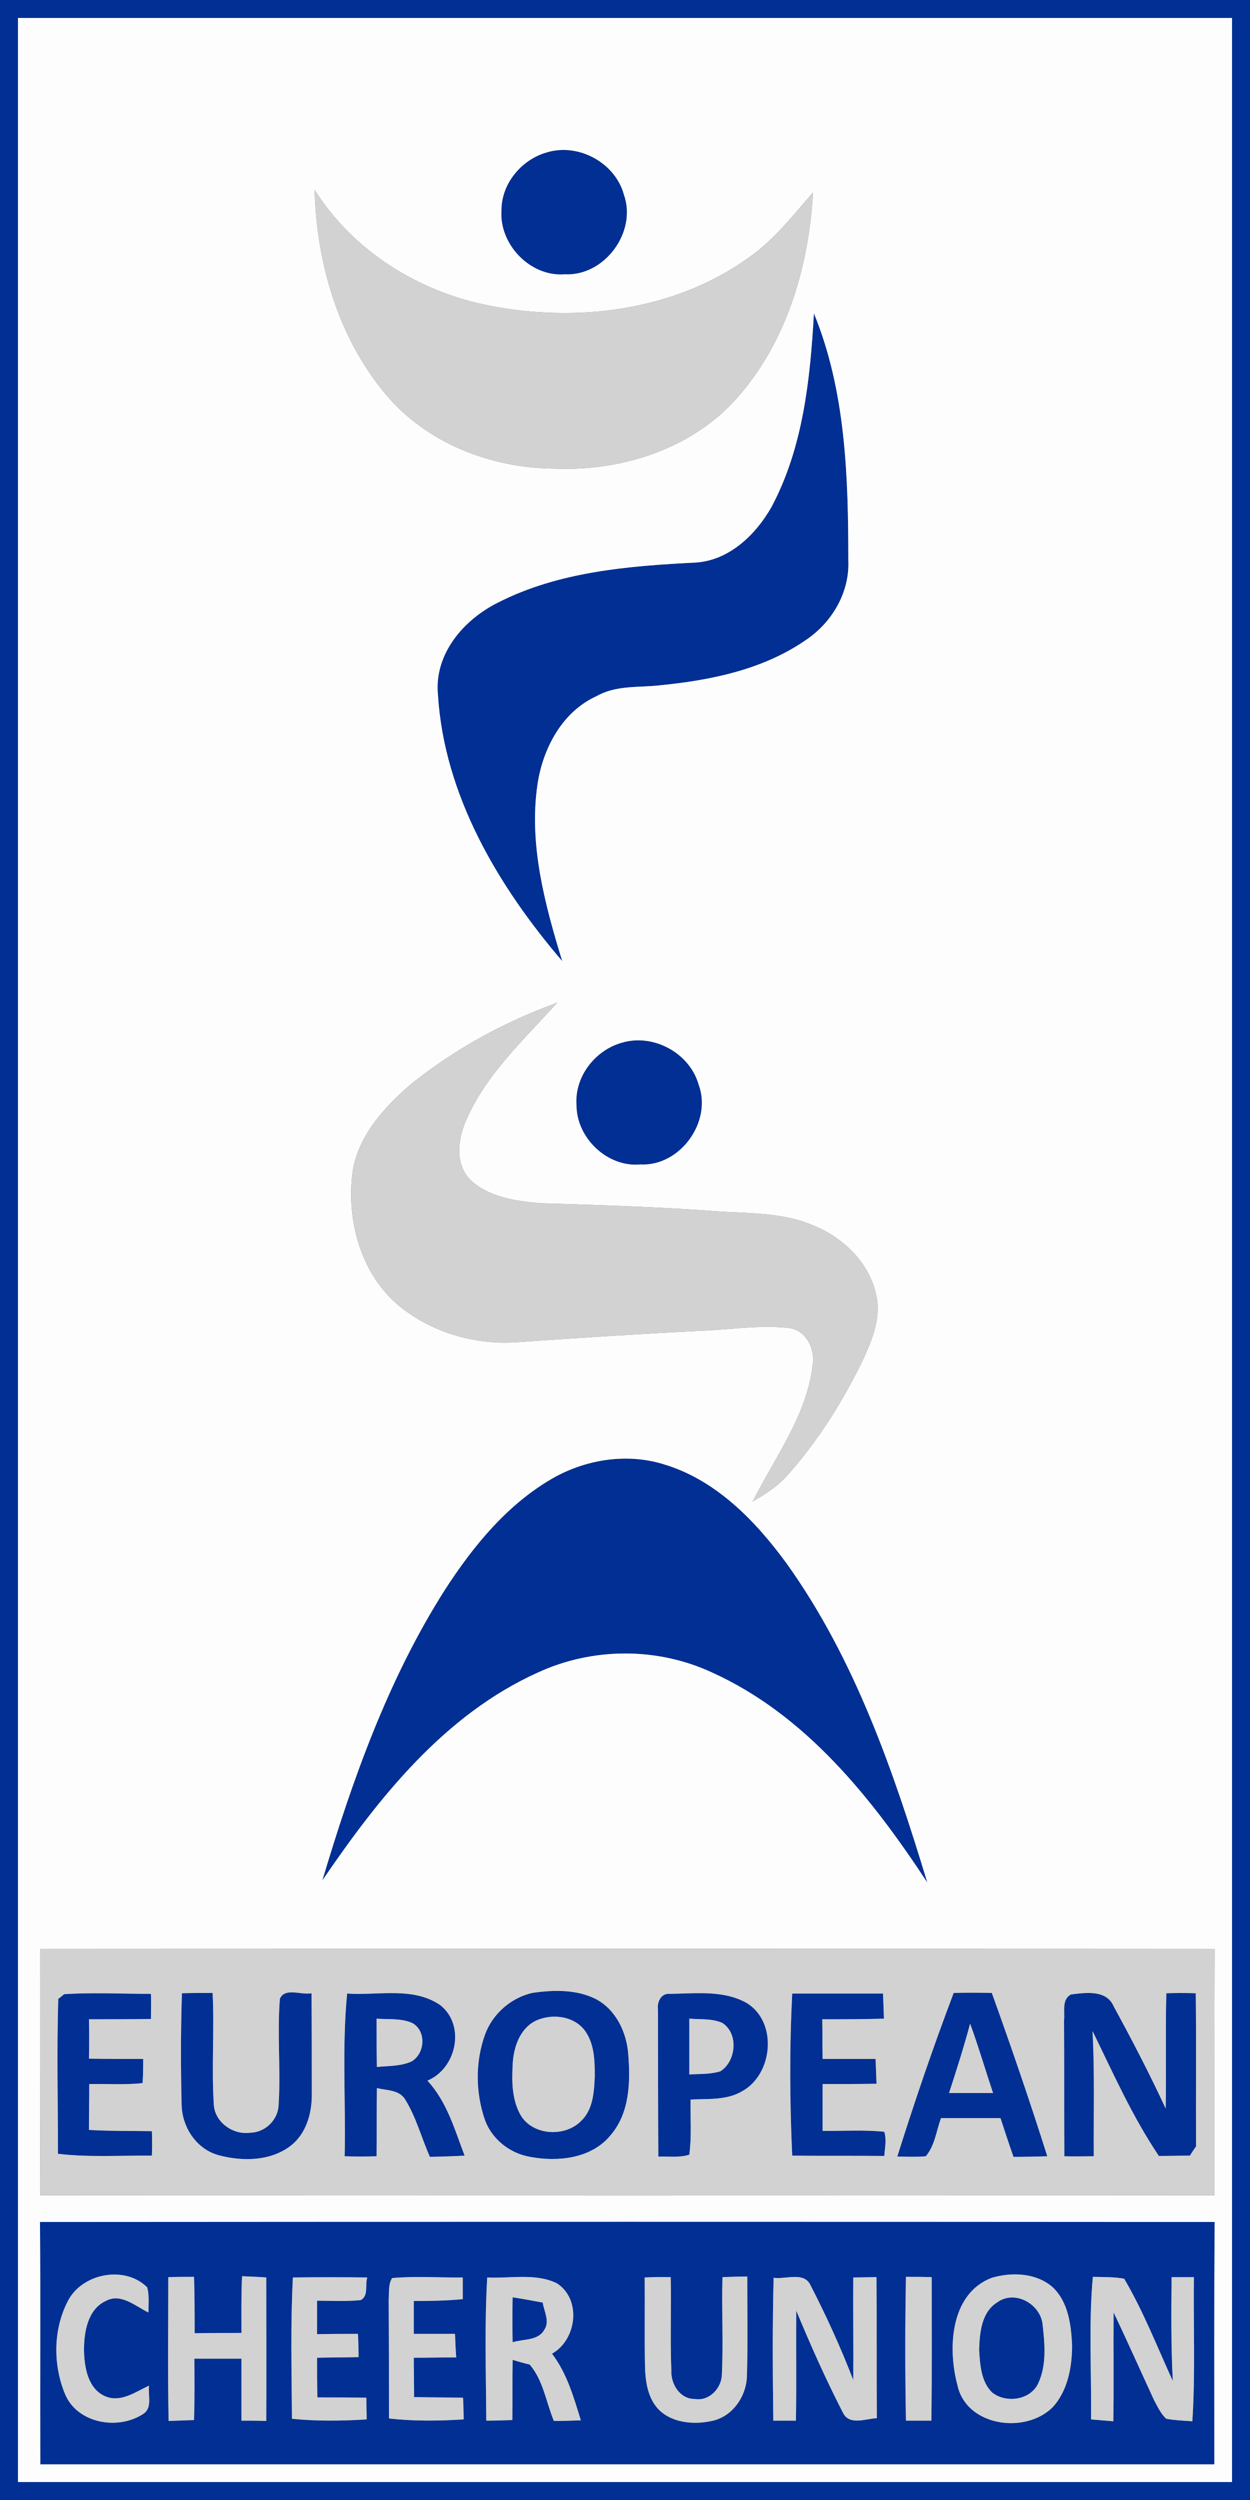 <?xml version="1.0" encoding="UTF-8"?> <!-- Creator: CorelDRAW 2021.5 --> <svg xmlns="http://www.w3.org/2000/svg" xmlns:xlink="http://www.w3.org/1999/xlink" xmlns:xodm="http://www.corel.com/coreldraw/odm/2003" xml:space="preserve" width="250px" height="500px" style="shape-rendering:geometricPrecision; text-rendering:geometricPrecision; image-rendering:optimizeQuality; fill-rule:evenodd; clip-rule:evenodd" viewBox="0 0 40.33 80.66"><rect x="0" y="0" width="40.33" height="80.66" fill="#808080" stroke="none"/> <defs> <style type="text/css"> <![CDATA[ .fil0 {fill:#022F94;fill-rule:nonzero} .fil2 {fill:#D2D2D2;fill-rule:nonzero} .fil1 {fill:#FDFDFD;fill-rule:nonzero} ]]> </style> </defs> <g id="Слой_x0020_1">  <path class="fil0" d="M0 0l40.33 0 0 80.66 -40.33 0 0 -80.66zm0.58 0.58c0,26.5 0,53 0,79.5 13.05,0 26.11,0 39.17,0 0,-26.5 0,-53 0,-79.5 -13.06,0 -26.12,0 -39.17,0zm17.05 4.34c1.03,-0.32 2.22,0.33 2.5,1.36 0.43,1.21 -0.63,2.64 -1.91,2.57 -1.11,0.09 -2.13,-0.97 -2.04,-2.08 0,-0.85 0.65,-1.62 1.45,-1.85zm8.63 5.19c1.03,2.51 1.11,5.29 1.11,7.97 0.05,1.04 -0.54,2.03 -1.4,2.59 -1.37,0.94 -3.05,1.28 -4.67,1.44 -0.69,0.08 -1.42,-0.01 -2.05,0.35 -1.11,0.5 -1.74,1.69 -1.91,2.86 -0.28,1.93 0.24,3.86 0.8,5.69 -2.07,-2.42 -3.81,-5.35 -4.01,-8.59 -0.13,-1.32 0.83,-2.43 1.94,-2.98 1.96,-1 4.21,-1.18 6.38,-1.29 1.07,-0.07 1.93,-0.89 2.44,-1.79 1.02,-1.91 1.25,-4.12 1.37,-6.25zm-6.19 23.53c1.01,-0.3 2.18,0.33 2.47,1.35 0.45,1.2 -0.6,2.65 -1.88,2.58 -1.07,0.1 -2.06,-0.86 -2.06,-1.91 -0.07,-0.92 0.6,-1.78 1.47,-2.02zm-2.14 14c1.04,-0.56 2.3,-0.75 3.44,-0.41 1.7,0.49 2.99,1.82 4,3.2 2.21,3.08 3.46,6.72 4.55,10.31 -1.78,-2.71 -3.92,-5.41 -6.95,-6.78 -1.77,-0.82 -3.85,-0.81 -5.61,0 -3.02,1.36 -5.14,4.04 -6.96,6.71 0.97,-3.25 2.12,-6.49 3.95,-9.37 0.93,-1.44 2.06,-2.82 3.58,-3.66zm-0.76 16.66c0.68,-0.1 1.43,-0.12 2.06,0.2 0.64,0.34 0.99,1.07 1.04,1.78 0.07,0.89 0.05,1.89 -0.57,2.61 -0.61,0.75 -1.69,0.87 -2.59,0.7 -0.65,-0.11 -1.23,-0.56 -1.46,-1.18 -0.31,-0.89 -0.32,-1.88 0,-2.77 0.24,-0.66 0.83,-1.18 1.52,-1.34zm0.11 0.9c-0.52,0.26 -0.72,0.88 -0.74,1.43 -0.03,0.54 -0.02,1.12 0.25,1.6 0.38,0.67 1.43,0.74 1.96,0.2 0.39,-0.37 0.42,-0.95 0.44,-1.45 0,-0.47 -0.01,-0.98 -0.27,-1.39 -0.33,-0.54 -1.09,-0.65 -1.64,-0.39zm-15.4 -0.71c0.05,-0.03 0.14,-0.11 0.19,-0.15 0.93,-0.06 1.87,-0.01 2.8,-0.01 0.01,0.27 0,0.54 0,0.81 -0.66,0.01 -1.33,0.01 -2,0.01 0.01,0.42 0.01,0.85 0,1.27 0.59,0.01 1.17,0.01 1.75,0.01 0,0.26 0,0.52 -0.02,0.78 -0.57,0.06 -1.15,0.02 -1.72,0.03 0,0.49 -0.01,0.98 -0.01,1.48 0.68,0.04 1.35,0.03 2.03,0.04 0.01,0.26 0.01,0.53 0,0.79 -1.01,-0.01 -2.03,0.06 -3.03,-0.06 0,-1.67 -0.04,-3.33 0.01,-5zm3.98 3.41c-0.03,-1.2 -0.03,-2.4 0.01,-3.59 0.33,-0.01 0.66,-0.01 0.99,-0.01 0.06,1.21 -0.04,2.42 0.04,3.63 0.05,0.56 0.63,0.96 1.18,0.88 0.48,-0.01 0.9,-0.42 0.91,-0.91 0.07,-1.13 -0.05,-2.28 0.04,-3.41 0.16,-0.38 0.7,-0.11 1.02,-0.18 0.01,1.09 0.01,2.18 0.01,3.28 0,0.6 -0.18,1.25 -0.68,1.64 -0.65,0.5 -1.55,0.51 -2.31,0.31 -0.73,-0.19 -1.2,-0.91 -1.21,-1.64zm5.26 1.67c0.04,-1.75 -0.09,-3.51 0.08,-5.25 0.99,0.07 2.12,-0.23 3,0.37 0.83,0.65 0.53,2.05 -0.41,2.44 0.63,0.68 0.88,1.58 1.2,2.42 -0.37,0.02 -0.75,0.03 -1.12,0.04 -0.27,-0.61 -0.44,-1.27 -0.79,-1.84 -0.19,-0.33 -0.6,-0.3 -0.92,-0.38 -0.01,0.74 0,1.47 -0.01,2.2 -0.35,0.01 -0.69,0.01 -1.03,0zm1.03 -4.44c0,0.52 0,1.04 0.01,1.56 0.38,-0.04 0.77,-0.02 1.12,-0.18 0.44,-0.26 0.48,-0.99 0.02,-1.24 -0.36,-0.16 -0.77,-0.11 -1.15,-0.14zm9.08 -0.29c-0.04,-0.24 0.1,-0.54 0.38,-0.51 0.83,-0.01 1.74,-0.13 2.49,0.3 1,0.62 0.84,2.31 -0.17,2.85 -0.5,0.29 -1.1,0.23 -1.65,0.26 -0.01,0.59 0.04,1.19 -0.04,1.78 -0.32,0.1 -0.67,0.05 -1,0.06 -0.01,-1.58 -0.01,-3.16 -0.01,-4.74zm1.01 0.29c0,0.6 0,1.2 0,1.8 0.33,-0.02 0.67,0 1,-0.1 0.51,-0.32 0.6,-1.21 0.07,-1.56 -0.33,-0.15 -0.71,-0.11 -1.07,-0.14zm3.32 -0.81c0.98,0 1.95,0 2.93,0 0.01,0.27 0.02,0.54 0.03,0.81 -0.67,0.02 -1.33,0.02 -1.99,0.02 0.01,0.42 0,0.85 0.01,1.28 0.57,0 1.14,0 1.71,0 0.01,0.26 0.02,0.53 0.03,0.8 -0.58,0.01 -1.16,0.01 -1.74,0.01 0,0.5 0,1.01 0,1.51 0.66,0.01 1.33,-0.04 1.99,0.03 0.08,0.26 0.02,0.52 0,0.78 -0.99,-0.01 -1.98,0 -2.97,-0.01 -0.08,-1.74 -0.09,-3.49 0,-5.23zm3.39 5.26c0.56,-1.78 1.16,-3.54 1.82,-5.28 0.41,-0.01 0.82,-0.01 1.23,0 0.63,1.75 1.23,3.5 1.79,5.27 -0.36,0.01 -0.73,0.02 -1.09,0.02 -0.15,-0.42 -0.28,-0.83 -0.42,-1.25 -0.64,0 -1.28,0 -1.92,0 -0.15,0.41 -0.2,0.89 -0.49,1.23 -0.31,0.03 -0.62,0.01 -0.92,0.01zm2.35 -4.29c-0.2,0.75 -0.44,1.5 -0.68,2.24 0.48,0 0.95,0 1.42,0 -0.25,-0.75 -0.47,-1.5 -0.74,-2.24zm3.03 -0.11c0.03,-0.29 -0.08,-0.66 0.22,-0.83 0.47,-0.06 1.15,-0.16 1.38,0.38 0.59,1.08 1.16,2.18 1.68,3.3 0.02,-1.24 -0.01,-2.48 0.02,-3.72 0.32,-0.01 0.63,-0.01 0.95,0 0.02,1.65 0,3.29 0.01,4.94 -0.05,0.07 -0.15,0.22 -0.2,0.3 -0.33,0 -0.66,0.01 -1,0.01 -0.85,-1.26 -1.47,-2.66 -2.14,-4.03 0.07,1.34 0.03,2.69 0.04,4.04 -0.32,0 -0.63,0.01 -0.95,0 -0.01,-1.46 0,-2.93 -0.01,-4.39zm-33.04 6.51c12.63,-0.01 25.26,-0.01 37.9,0 -0.02,2.6 -0.01,5.21 -0.01,7.82 -12.63,0 -25.26,0 -37.88,0 -0.01,-2.61 0.01,-5.22 -0.01,-7.82zm0.88 2.59c-0.46,0.91 -0.46,2.05 -0.06,2.99 0.41,0.93 1.72,1.15 2.53,0.6 0.28,-0.2 0.13,-0.6 0.17,-0.9 -0.44,0.2 -0.9,0.55 -1.4,0.35 -0.58,-0.24 -0.69,-0.95 -0.7,-1.5 0,-0.58 0.12,-1.31 0.7,-1.58 0.49,-0.27 0.96,0.17 1.38,0.37 0,-0.27 0.03,-0.55 -0.04,-0.81 -0.73,-0.73 -2.14,-0.45 -2.58,0.48zm3.26 -0.81c0,1.55 -0.02,3.09 0.01,4.64 0.27,-0.01 0.55,-0.02 0.82,-0.03 0.02,-0.66 0.02,-1.32 0.01,-1.98 0.51,0 1.02,0 1.52,0 0,0.67 0,1.33 0,2 0.27,0 0.53,0 0.8,0.01 0.01,-1.55 0,-3.09 0,-4.63 -0.26,-0.02 -0.52,-0.03 -0.78,-0.04 -0.03,0.61 -0.02,1.22 -0.02,1.83 -0.5,0 -1.01,0 -1.51,0.01 0,-0.61 0,-1.22 -0.02,-1.82 -0.28,0 -0.55,0 -0.83,0.01zm7.22 0.03c-0.13,0.21 -0.09,0.47 -0.11,0.71 0.01,1.28 0.01,2.55 0.01,3.82 0.8,0.09 1.61,0.08 2.41,0.03 0,-0.23 -0.01,-0.47 -0.02,-0.7 -0.53,-0.01 -1.06,-0.01 -1.58,-0.02 0,-0.42 -0.01,-0.85 -0.01,-1.27 0.46,0 0.91,-0.01 1.37,-0.01 -0.02,-0.26 -0.03,-0.51 -0.04,-0.76 -0.44,0 -0.88,0 -1.33,0 0,-0.35 0,-0.71 0,-1.06 0.53,0 1.06,-0.01 1.58,-0.06 0,-0.23 0,-0.47 0,-0.7 -0.76,0.01 -1.52,-0.05 -2.28,0.02zm8.15 -0.02c0.01,0.94 -0.01,1.89 0.01,2.84 0.01,0.5 0.08,1.06 0.46,1.44 0.46,0.44 1.19,0.48 1.78,0.33 0.64,-0.18 1.05,-0.83 1.05,-1.47 0.03,-1.06 0.01,-2.11 0.01,-3.17 -0.27,0 -0.53,0.01 -0.8,0.02 -0.03,1.05 0.03,2.11 -0.02,3.16 -0.02,0.44 -0.42,0.85 -0.87,0.77 -0.48,0.01 -0.78,-0.48 -0.76,-0.92 -0.04,-1 0,-2.01 -0.02,-3.01 -0.28,-0.01 -0.56,0 -0.84,0.01zm6.73 0c-0.01,1.11 0.01,2.21 0,3.31 -0.4,-1.04 -0.87,-2.07 -1.38,-3.06 -0.21,-0.45 -0.8,-0.18 -1.19,-0.24 -0.04,1.54 -0.03,3.08 -0.01,4.61 0.24,0 0.49,0 0.73,0 0.02,-1.18 0,-2.37 0.01,-3.55 0.46,1.11 0.95,2.21 1.5,3.28 0.2,0.44 0.73,0.21 1.1,0.19 -0.01,-1.52 0,-3.03 -0.01,-4.55 -0.25,0 -0.5,0.01 -0.75,0.01zm1.7 -0.02c-0.03,1.54 -0.03,3.09 0,4.64 0.27,0 0.55,0 0.82,0 0.02,-1.54 0.01,-3.09 0.01,-4.63 -0.28,-0.01 -0.55,-0.01 -0.83,-0.01zm2.77 0.03c-1.34,0.51 -1.43,2.27 -1.11,3.46 0.28,1.33 2.18,1.6 3.07,0.72 0.49,-0.53 0.63,-1.3 0.63,-2 -0.03,-0.66 -0.12,-1.39 -0.62,-1.87 -0.53,-0.47 -1.32,-0.5 -1.97,-0.31zm-22.58 4.55c0.8,0.08 1.61,0.07 2.41,0.02 0,-0.23 -0.01,-0.46 -0.01,-0.7 -0.53,-0.01 -1.06,-0.01 -1.58,-0.01 -0.01,-0.43 -0.01,-0.86 -0.01,-1.28 0.45,-0.01 0.9,-0.01 1.34,-0.02 0,-0.25 -0.01,-0.5 -0.02,-0.75 -0.44,0 -0.88,0 -1.32,0.01 0,-0.36 0,-0.72 0,-1.08 0.47,0 0.94,0.03 1.41,-0.02 0.26,-0.14 0.13,-0.49 0.21,-0.73 -0.8,-0.01 -1.6,-0.01 -2.4,0 -0.08,1.52 -0.04,3.04 -0.03,4.56zm6.27 0.06c0.28,0 0.56,-0.01 0.84,-0.02 0.01,-0.64 0,-1.29 0.01,-1.94 0.14,0.04 0.41,0.12 0.55,0.15 0.44,0.51 0.53,1.22 0.78,1.82 0.29,0 0.58,-0.01 0.87,-0.02 -0.23,-0.75 -0.45,-1.52 -0.93,-2.15 0.8,-0.45 0.96,-1.75 0.16,-2.27 -0.69,-0.34 -1.51,-0.15 -2.25,-0.19 -0.09,1.54 -0.04,3.08 -0.03,4.62zm19.51 -0.04c0.24,0.02 0.48,0.04 0.72,0.06 0.02,-1.17 0,-2.34 0.01,-3.51 0.45,0.94 0.87,1.89 1.31,2.84 0.11,0.2 0.21,0.43 0.39,0.59 0.28,0.05 0.56,0.06 0.84,0.08 0.1,-1.55 0.03,-3.1 0.05,-4.65 -0.24,0 -0.48,0 -0.72,0 -0.01,1.12 -0.02,2.23 0.04,3.35 -0.51,-1.11 -0.95,-2.25 -1.57,-3.3 -0.33,-0.06 -0.67,-0.05 -1.01,-0.06 -0.14,1.53 -0.04,3.07 -0.06,4.6zm-18.66 -3.94c0.32,0.05 0.65,0.11 0.97,0.17 0.04,0.28 0.24,0.61 0.05,0.88 -0.2,0.36 -0.68,0.29 -1.02,0.4 -0.01,-0.49 -0.01,-0.97 0,-1.45zm15.64 0.16c0.57,-0.41 1.4,0.06 1.46,0.73 0.07,0.62 0.13,1.3 -0.14,1.88 -0.25,0.55 -1.04,0.66 -1.49,0.3 -0.36,-0.35 -0.39,-0.9 -0.42,-1.38 0.02,-0.54 0.07,-1.21 0.59,-1.53z"></path> <path class="fil1" d="M0.58 0.58c13.05,0 26.11,0 39.17,0 0,26.5 0,53 0,79.5 -13.06,0 -26.12,0 -39.17,0 0,-26.5 0,-53 0,-79.5zm17.05 4.34c-0.8,0.23 -1.45,1 -1.45,1.85 -0.09,1.11 0.93,2.17 2.04,2.08 1.28,0.07 2.34,-1.36 1.91,-2.57 -0.28,-1.03 -1.47,-1.68 -2.5,-1.36zm-5.18 7.81c1.33,1.58 3.41,2.38 5.45,2.39 2.16,0.09 4.44,-0.64 5.89,-2.29 1.6,-1.81 2.31,-4.25 2.44,-6.62 -0.65,0.74 -1.27,1.55 -2.1,2.12 -2.39,1.7 -5.51,2.09 -8.34,1.53 -2.27,-0.44 -4.4,-1.76 -5.64,-3.74 0.06,2.36 0.76,4.78 2.3,6.61zm13.81 -2.62c-0.12,2.13 -0.35,4.34 -1.37,6.25 -0.51,0.9 -1.37,1.72 -2.44,1.79 -2.17,0.11 -4.42,0.29 -6.38,1.29 -1.11,0.55 -2.07,1.66 -1.94,2.98 0.2,3.24 1.94,6.17 4.01,8.59 -0.56,-1.83 -1.08,-3.76 -0.8,-5.69 0.17,-1.17 0.8,-2.36 1.91,-2.86 0.63,-0.36 1.36,-0.27 2.05,-0.35 1.62,-0.16 3.3,-0.5 4.67,-1.44 0.86,-0.56 1.45,-1.55 1.4,-2.59 0,-2.68 -0.08,-5.46 -1.11,-7.97zm-13.04 24.9c-0.84,0.73 -1.65,1.63 -1.84,2.76 -0.21,1.53 0.22,3.24 1.41,4.29 1.08,0.93 2.56,1.36 3.97,1.24 2,-0.14 4,-0.27 6,-0.37 0.9,-0.04 1.81,-0.19 2.71,-0.08 0.55,0.08 0.83,0.68 0.75,1.19 -0.19,1.63 -1.22,2.98 -1.94,4.41 0.43,-0.25 0.85,-0.52 1.17,-0.9 0.98,-1.11 1.77,-2.38 2.41,-3.71 0.29,-0.64 0.58,-1.35 0.41,-2.05 -0.21,-1.04 -1.05,-1.85 -2,-2.24 -0.95,-0.42 -2,-0.4 -3.01,-0.46 -1.95,-0.15 -3.89,-0.21 -5.84,-0.27 -0.78,-0.07 -1.65,-0.19 -2.25,-0.76 -0.49,-0.5 -0.4,-1.29 -0.14,-1.89 0.64,-1.5 1.88,-2.63 2.95,-3.82 -1.71,0.62 -3.34,1.51 -4.76,2.66zm6.85 -1.37c-0.87,0.24 -1.54,1.1 -1.47,2.02 0,1.05 0.99,2.01 2.06,1.91 1.28,0.07 2.33,-1.38 1.88,-2.58 -0.29,-1.02 -1.46,-1.65 -2.47,-1.35zm-2.14 14c-1.52,0.84 -2.65,2.22 -3.58,3.66 -1.83,2.88 -2.98,6.12 -3.95,9.37 1.82,-2.67 3.94,-5.35 6.96,-6.71 1.76,-0.81 3.84,-0.82 5.61,0 3.03,1.37 5.17,4.07 6.95,6.78 -1.09,-3.59 -2.34,-7.23 -4.55,-10.31 -1.01,-1.38 -2.3,-2.71 -4,-3.2 -1.14,-0.34 -2.4,-0.15 -3.44,0.41zm-16.64 15.24c0,2.65 0,5.3 0.01,7.95 12.62,0.01 25.25,0.01 37.88,0 0,-2.65 0,-5.3 0.01,-7.95 -12.64,-0.01 -25.27,-0.01 -37.9,0zm0 8.81c0.02,2.6 0,5.21 0.01,7.82 12.62,0 25.25,0 37.88,0 0,-2.61 -0.01,-5.22 0.01,-7.82 -12.64,-0.01 -25.27,-0.01 -37.9,0z"></path> <path class="fil2" d="M12.45 12.73c-1.54,-1.83 -2.24,-4.25 -2.3,-6.61 1.24,1.98 3.37,3.3 5.64,3.74 2.83,0.56 5.95,0.17 8.34,-1.53 0.83,-0.57 1.45,-1.38 2.1,-2.12 -0.13,2.37 -0.84,4.81 -2.44,6.62 -1.45,1.65 -3.73,2.38 -5.89,2.29 -2.04,-0.01 -4.12,-0.81 -5.45,-2.39zm0.77 22.28c1.42,-1.15 3.05,-2.04 4.76,-2.66 -1.07,1.19 -2.31,2.32 -2.95,3.82 -0.26,0.6 -0.35,1.39 0.14,1.89 0.6,0.57 1.47,0.69 2.25,0.76 1.95,0.06 3.89,0.12 5.84,0.27 1.01,0.06 2.06,0.04 3.01,0.46 0.95,0.39 1.79,1.2 2,2.24 0.17,0.7 -0.12,1.41 -0.41,2.05 -0.64,1.33 -1.43,2.6 -2.41,3.71 -0.32,0.38 -0.74,0.65 -1.17,0.9 0.72,-1.43 1.75,-2.78 1.94,-4.41 0.08,-0.51 -0.2,-1.11 -0.75,-1.19 -0.9,-0.11 -1.81,0.04 -2.71,0.08 -2,0.1 -4,0.23 -6,0.37 -1.41,0.12 -2.89,-0.31 -3.97,-1.24 -1.19,-1.05 -1.62,-2.76 -1.41,-4.29 0.19,-1.13 1,-2.03 1.84,-2.76zm-11.93 27.87c12.63,-0.01 25.26,-0.01 37.9,0 -0.01,2.65 -0.01,5.3 -0.01,7.95 -12.63,0.01 -25.26,0.01 -37.88,0 -0.01,-2.65 -0.01,-5.3 -0.01,-7.95zm15.88 1.42c-0.69,0.16 -1.28,0.68 -1.52,1.34 -0.32,0.89 -0.31,1.88 0,2.77 0.23,0.62 0.81,1.07 1.46,1.18 0.9,0.17 1.98,0.05 2.59,-0.7 0.62,-0.72 0.64,-1.72 0.57,-2.61 -0.05,-0.71 -0.4,-1.44 -1.04,-1.78 -0.63,-0.32 -1.38,-0.3 -2.06,-0.2zm-15.29 0.19c-0.05,1.67 -0.01,3.33 -0.01,5 1,0.12 2.02,0.05 3.03,0.06 0.01,-0.26 0.01,-0.53 0,-0.79 -0.68,-0.01 -1.35,0 -2.03,-0.04 0,-0.5 0.01,-0.99 0.01,-1.48 0.57,-0.01 1.15,0.03 1.72,-0.03 0.02,-0.26 0.02,-0.52 0.02,-0.78 -0.58,0 -1.16,0 -1.75,-0.01 0.01,-0.42 0.01,-0.85 0,-1.27 0.67,0 1.34,0 2,-0.01 0,-0.27 0.01,-0.54 0,-0.81 -0.93,0 -1.87,-0.05 -2.8,0.01 -0.05,0.04 -0.14,0.12 -0.19,0.15zm3.98 3.41c0.01,0.73 0.48,1.45 1.21,1.64 0.76,0.2 1.66,0.19 2.31,-0.31 0.5,-0.39 0.68,-1.04 0.68,-1.64 0,-1.1 0,-2.19 -0.01,-3.28 -0.32,0.07 -0.86,-0.2 -1.02,0.18 -0.09,1.13 0.03,2.28 -0.04,3.41 -0.01,0.49 -0.43,0.9 -0.91,0.91 -0.55,0.08 -1.13,-0.32 -1.18,-0.88 -0.08,-1.21 0.02,-2.42 -0.04,-3.63 -0.33,0 -0.66,0 -0.99,0.01 -0.04,1.19 -0.04,2.39 -0.01,3.59zm5.26 1.67c0.34,0.01 0.68,0.01 1.03,0 0.01,-0.73 0,-1.46 0.01,-2.2 0.32,0.08 0.73,0.05 0.92,0.38 0.35,0.57 0.52,1.23 0.79,1.84 0.37,-0.01 0.75,-0.02 1.12,-0.04 -0.32,-0.84 -0.57,-1.74 -1.2,-2.42 0.94,-0.39 1.24,-1.79 0.41,-2.44 -0.88,-0.6 -2.01,-0.3 -3,-0.37 -0.17,1.74 -0.04,3.5 -0.08,5.25zm10.11 -4.73c0,1.58 0,3.16 0.01,4.74 0.33,-0.01 0.68,0.04 1,-0.06 0.08,-0.59 0.03,-1.19 0.04,-1.78 0.55,-0.03 1.15,0.03 1.65,-0.26 1.01,-0.54 1.17,-2.23 0.17,-2.85 -0.75,-0.43 -1.66,-0.31 -2.49,-0.3 -0.28,-0.03 -0.42,0.27 -0.38,0.51zm4.33 -0.52c-0.09,1.74 -0.08,3.49 0,5.23 0.99,0.01 1.98,0 2.97,0.01 0.02,-0.26 0.08,-0.52 0,-0.78 -0.66,-0.07 -1.33,-0.02 -1.99,-0.03 0,-0.5 0,-1.01 0,-1.51 0.58,0 1.16,0 1.74,-0.01 -0.01,-0.27 -0.02,-0.54 -0.03,-0.8 -0.57,0 -1.14,0 -1.71,0 -0.01,-0.43 0,-0.86 -0.01,-1.28 0.66,0 1.32,0 1.99,-0.02 -0.01,-0.27 -0.02,-0.54 -0.03,-0.81 -0.98,0 -1.95,0 -2.93,0zm3.39 5.26c0.3,0 0.61,0.02 0.92,-0.01 0.29,-0.34 0.34,-0.82 0.49,-1.23 0.64,0 1.28,0 1.92,0 0.14,0.42 0.27,0.83 0.42,1.25 0.36,0 0.73,-0.01 1.09,-0.02 -0.56,-1.77 -1.16,-3.52 -1.79,-5.27 -0.41,-0.01 -0.82,-0.01 -1.23,0 -0.66,1.74 -1.26,3.5 -1.82,5.28zm5.38 -4.4c0.01,1.46 0,2.93 0.01,4.39 0.32,0.01 0.63,0 0.95,0 -0.01,-1.35 0.03,-2.7 -0.04,-4.04 0.67,1.37 1.29,2.77 2.14,4.03 0.34,0 0.67,-0.01 1,-0.01 0.05,-0.08 0.15,-0.23 0.2,-0.3 -0.01,-1.65 0.01,-3.29 -0.01,-4.94 -0.32,-0.01 -0.63,-0.01 -0.95,0 -0.03,1.24 0,2.48 -0.02,3.72 -0.52,-1.12 -1.09,-2.22 -1.68,-3.3 -0.23,-0.54 -0.91,-0.44 -1.38,-0.38 -0.3,0.17 -0.19,0.54 -0.22,0.83zm-22.18 -0.05c0.38,0.03 0.79,-0.02 1.15,0.14 0.46,0.25 0.42,0.98 -0.02,1.24 -0.35,0.16 -0.74,0.14 -1.12,0.18 -0.01,-0.52 -0.01,-1.04 -0.01,-1.56zm5.13 0.07c0.55,-0.26 1.31,-0.15 1.64,0.39 0.26,0.41 0.27,0.92 0.27,1.39 -0.02,0.5 -0.05,1.08 -0.44,1.45 -0.53,0.54 -1.58,0.47 -1.96,-0.2 -0.27,-0.48 -0.28,-1.06 -0.25,-1.6 0.02,-0.55 0.22,-1.17 0.74,-1.43zm4.96 -0.07c0.36,0.03 0.74,-0.01 1.07,0.14 0.53,0.35 0.44,1.24 -0.07,1.56 -0.33,0.1 -0.67,0.08 -1,0.1 0,-0.6 0,-1.2 0,-1.8zm9.06 0.16c0.27,0.74 0.49,1.49 0.74,2.24 -0.47,0 -0.94,0 -1.42,0 0.24,-0.74 0.48,-1.49 0.68,-2.24zm-29.13 8.99c0.44,-0.93 1.85,-1.21 2.58,-0.48 0.07,0.26 0.04,0.54 0.04,0.81 -0.42,-0.2 -0.89,-0.64 -1.38,-0.37 -0.58,0.27 -0.7,1 -0.7,1.58 0.01,0.55 0.12,1.26 0.7,1.5 0.5,0.2 0.96,-0.15 1.4,-0.35 -0.04,0.3 0.11,0.7 -0.17,0.9 -0.81,0.55 -2.12,0.33 -2.53,-0.6 -0.4,-0.94 -0.4,-2.08 0.06,-2.99zm3.26 -0.81c0.28,-0.01 0.55,-0.01 0.83,-0.01 0.02,0.6 0.02,1.21 0.02,1.82 0.5,-0.01 1.01,-0.01 1.51,-0.01 0,-0.61 -0.01,-1.22 0.02,-1.83 0.26,0.01 0.52,0.02 0.78,0.04 0,1.54 0.01,3.08 0,4.63 -0.27,-0.01 -0.53,-0.01 -0.8,-0.01 0,-0.67 0,-1.33 0,-2 -0.5,0 -1.01,0 -1.52,0 0.01,0.66 0.01,1.32 -0.01,1.98 -0.27,0.01 -0.55,0.02 -0.82,0.03 -0.03,-1.55 -0.01,-3.09 -0.01,-4.64zm7.22 0.03c0.76,-0.07 1.52,-0.01 2.28,-0.02 0,0.23 0,0.47 0,0.7 -0.52,0.05 -1.05,0.06 -1.58,0.06 0,0.35 0,0.71 0,1.06 0.45,0 0.89,0 1.33,0 0.01,0.25 0.02,0.5 0.04,0.76 -0.46,0 -0.91,0.01 -1.37,0.01 0,0.42 0.01,0.85 0.01,1.27 0.52,0.01 1.05,0.01 1.58,0.02 0.01,0.23 0.02,0.47 0.02,0.7 -0.8,0.05 -1.61,0.06 -2.41,-0.03 0,-1.27 0,-2.54 -0.01,-3.82 0.02,-0.24 -0.02,-0.5 0.11,-0.71zm8.15 -0.02c0.28,-0.01 0.56,-0.02 0.84,-0.01 0.02,1 -0.02,2.01 0.02,3.01 -0.02,0.44 0.28,0.93 0.76,0.92 0.45,0.08 0.85,-0.33 0.87,-0.77 0.05,-1.05 -0.01,-2.11 0.02,-3.16 0.27,-0.01 0.53,-0.02 0.8,-0.02 0,1.06 0.02,2.11 -0.01,3.17 0,0.64 -0.41,1.29 -1.05,1.47 -0.59,0.15 -1.32,0.11 -1.78,-0.33 -0.38,-0.38 -0.45,-0.94 -0.46,-1.44 -0.02,-0.95 0,-1.9 -0.01,-2.84zm6.73 0c0.25,0 0.5,-0.01 0.75,-0.01 0.01,1.52 0,3.03 0.01,4.55 -0.37,0.02 -0.9,0.25 -1.1,-0.19 -0.55,-1.07 -1.04,-2.17 -1.5,-3.28 -0.01,1.18 0.01,2.37 -0.01,3.55 -0.24,0 -0.49,0 -0.73,0 -0.02,-1.53 -0.03,-3.07 0.01,-4.61 0.39,0.06 0.98,-0.21 1.19,0.24 0.51,0.99 0.98,2.02 1.38,3.06 0.01,-1.1 -0.01,-2.2 0,-3.31zm1.7 -0.02c0.28,0 0.55,0 0.83,0.01 0,1.54 0.01,3.09 -0.01,4.63 -0.27,0 -0.55,0 -0.82,0 -0.03,-1.55 -0.03,-3.1 0,-4.64zm2.77 0.03c0.65,-0.19 1.44,-0.16 1.97,0.31 0.5,0.48 0.59,1.21 0.62,1.87 0,0.7 -0.14,1.47 -0.63,2 -0.89,0.88 -2.79,0.61 -3.07,-0.72 -0.32,-1.19 -0.23,-2.95 1.11,-3.46zm0.18 0.79c-0.52,0.32 -0.57,0.99 -0.59,1.53 0.03,0.48 0.06,1.03 0.42,1.38 0.45,0.36 1.24,0.25 1.49,-0.3 0.27,-0.58 0.21,-1.26 0.14,-1.88 -0.06,-0.67 -0.89,-1.14 -1.46,-0.73zm-22.76 3.76c-0.01,-1.52 -0.05,-3.04 0.03,-4.56 0.8,-0.01 1.6,-0.01 2.4,0 -0.08,0.24 0.05,0.59 -0.21,0.73 -0.47,0.05 -0.94,0.02 -1.41,0.02 0,0.36 0,0.72 0,1.08 0.44,-0.01 0.88,-0.01 1.32,-0.01 0.01,0.25 0.02,0.5 0.02,0.75 -0.44,0.01 -0.89,0.01 -1.34,0.02 0,0.42 0,0.85 0.01,1.28 0.52,0 1.05,0 1.58,0.01 0,0.24 0.01,0.47 0.01,0.7 -0.8,0.05 -1.61,0.06 -2.41,-0.02zm6.27 0.06c-0.01,-1.54 -0.06,-3.08 0.03,-4.62 0.74,0.04 1.56,-0.15 2.25,0.19 0.8,0.52 0.64,1.82 -0.16,2.27 0.48,0.63 0.7,1.4 0.93,2.15 -0.29,0.01 -0.58,0.02 -0.87,0.02 -0.25,-0.6 -0.34,-1.31 -0.78,-1.82 -0.14,-0.03 -0.41,-0.11 -0.55,-0.15 -0.01,0.65 0,1.3 -0.01,1.94 -0.28,0.01 -0.56,0.02 -0.84,0.02zm0.85 -3.98c-0.01,0.48 -0.01,0.96 0,1.45 0.34,-0.11 0.82,-0.04 1.02,-0.4 0.19,-0.27 -0.01,-0.6 -0.05,-0.88 -0.32,-0.06 -0.65,-0.12 -0.97,-0.17zm18.66 3.94c0.02,-1.53 -0.08,-3.07 0.06,-4.6 0.34,0.01 0.68,0 1.01,0.06 0.62,1.05 1.06,2.19 1.57,3.3 -0.06,-1.12 -0.05,-2.23 -0.04,-3.35 0.24,0 0.48,0 0.72,0 -0.02,1.55 0.05,3.1 -0.05,4.65 -0.28,-0.02 -0.56,-0.03 -0.84,-0.08 -0.18,-0.16 -0.28,-0.39 -0.39,-0.59 -0.44,-0.95 -0.86,-1.9 -1.31,-2.84 -0.01,1.17 0.01,2.34 -0.01,3.51 -0.24,-0.02 -0.48,-0.04 -0.72,-0.06z"></path> </g> </svg> 